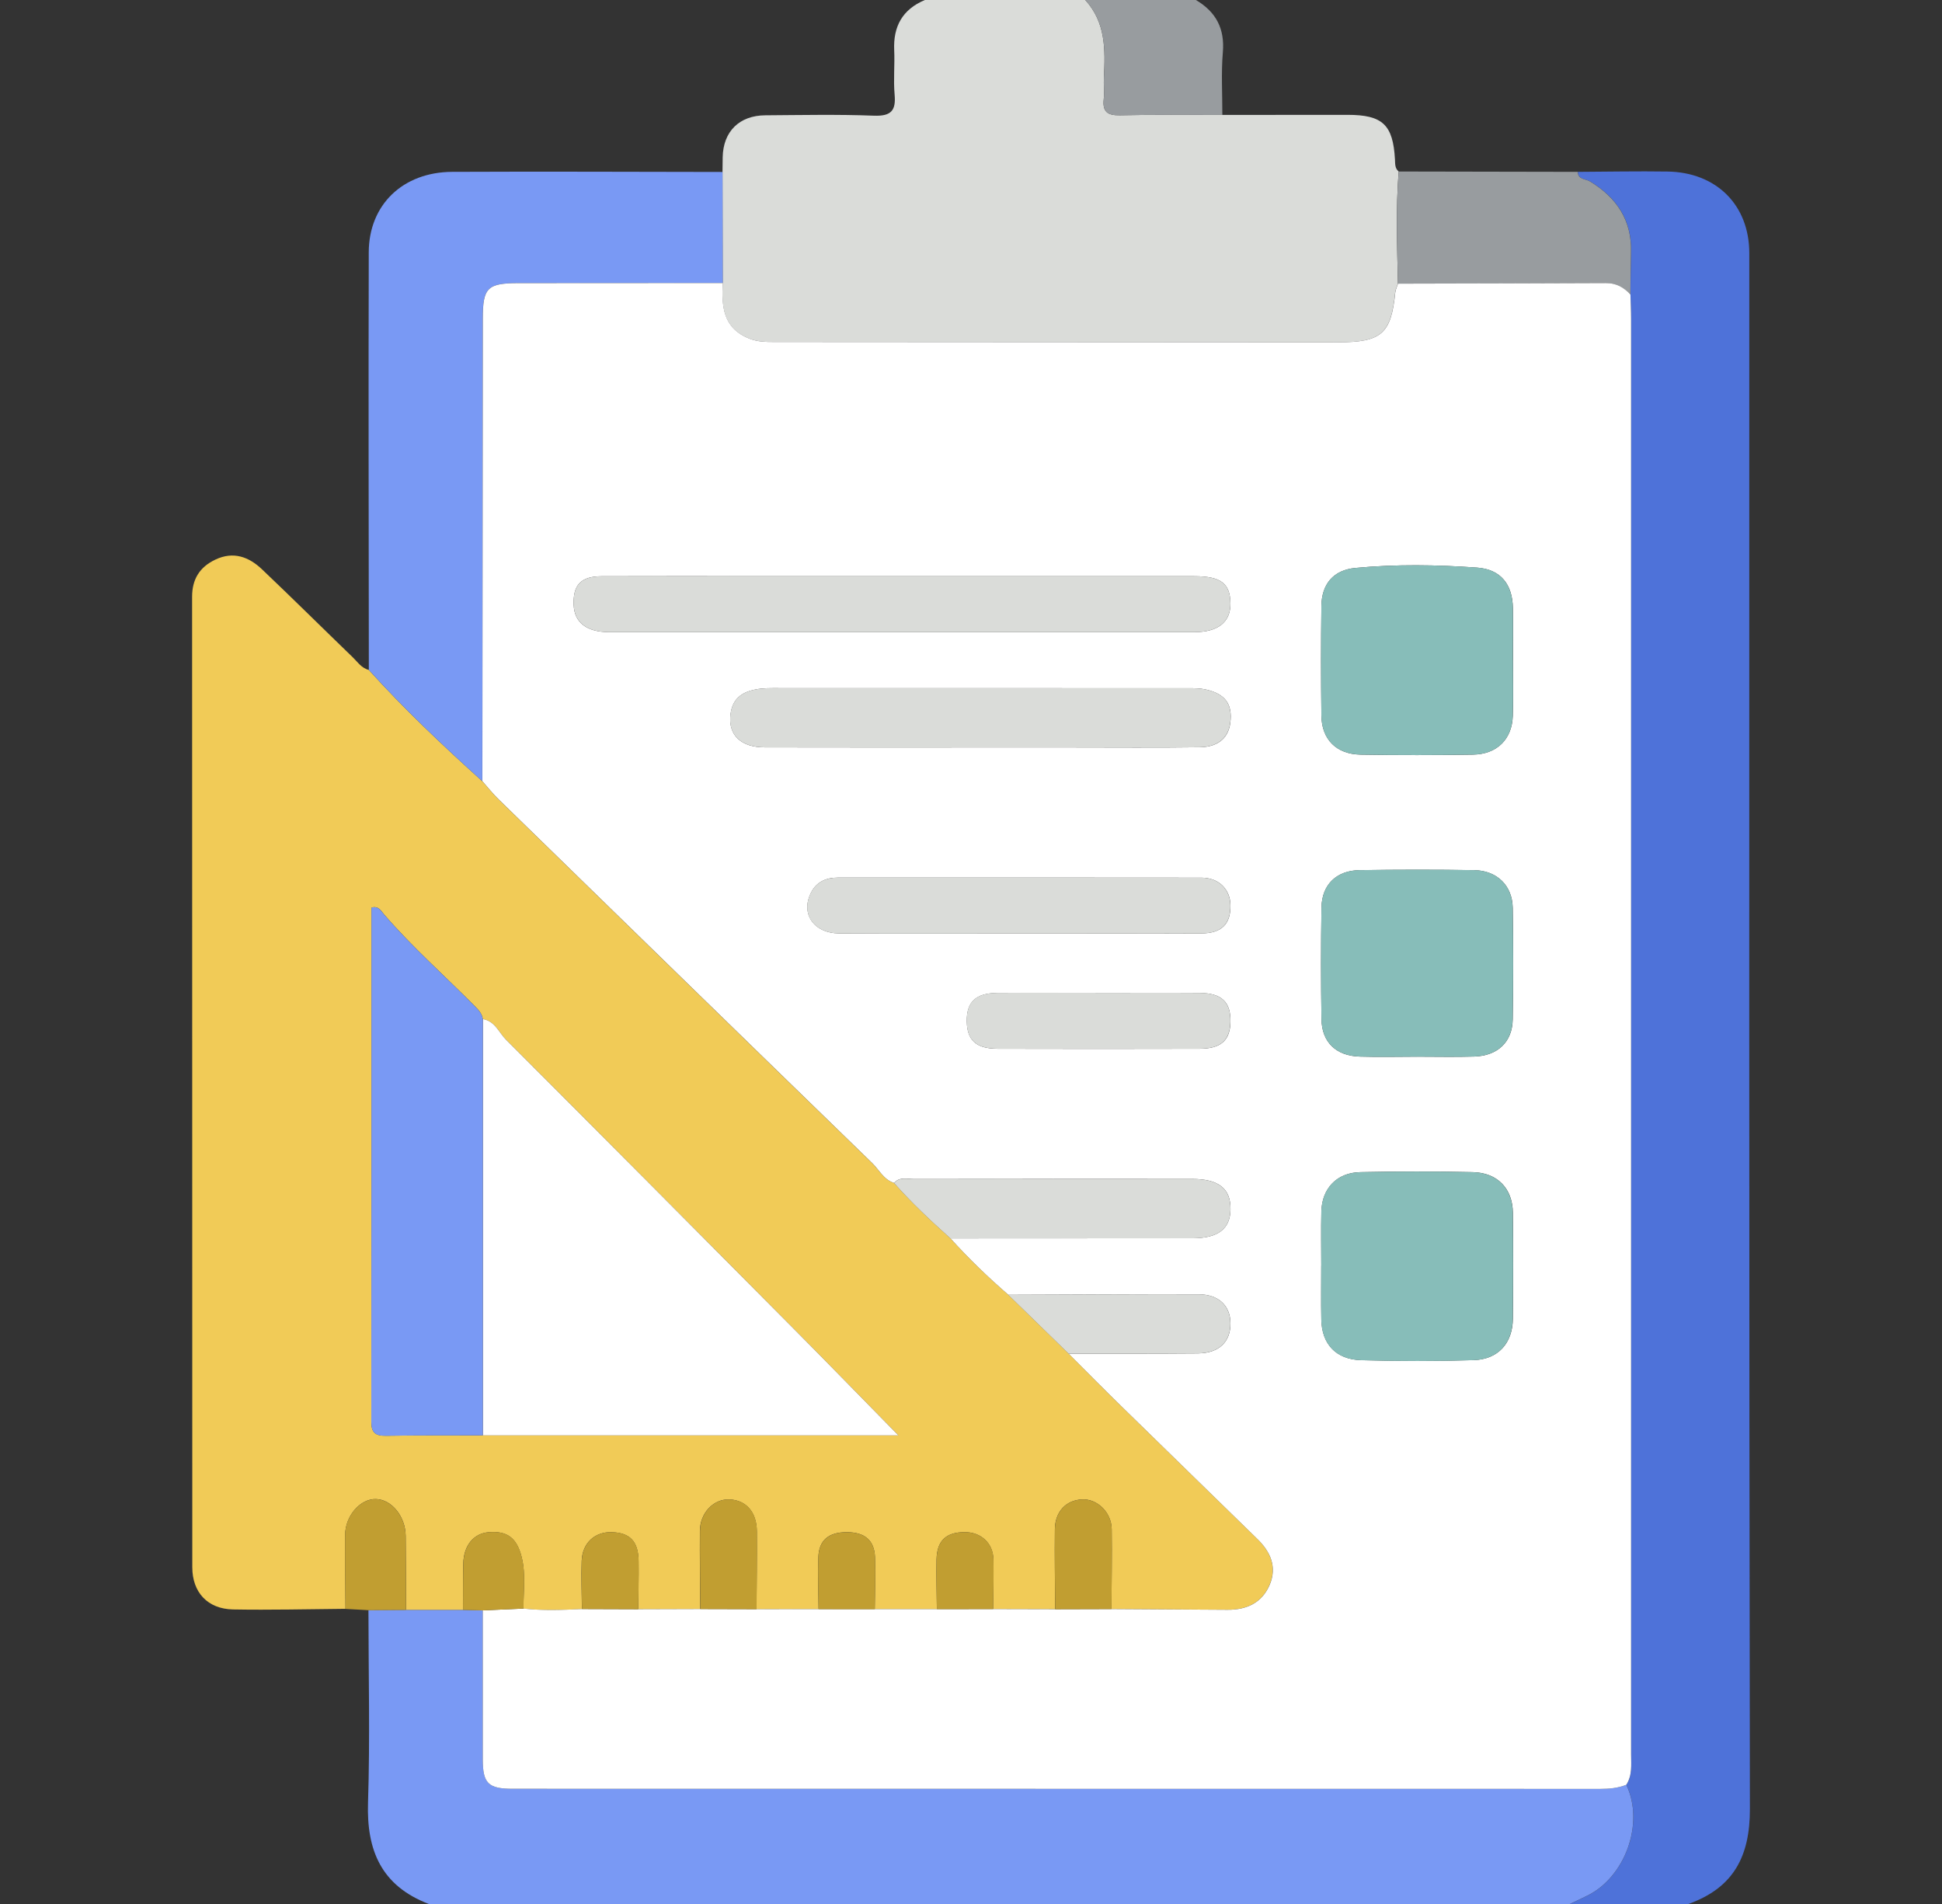 <svg width="51" height="50" viewBox="0 0 51 50" fill="none" xmlns="http://www.w3.org/2000/svg">
<rect x="0" y="0" width="51" height="50" fill="#333333" stroke="none"/>
<g clip-path="url(#clip0_134_11141)">
<path d="M41.436 4.513C42.221 4.509 43.006 4.493 43.79 4.505C45.076 4.523 45.939 5.387 45.939 6.646C45.939 20.267 45.931 33.888 45.955 47.509C45.957 48.739 45.533 49.575 44.336 50.001H41.229C41.376 49.931 41.522 49.86 41.669 49.79C42.684 49.304 43.193 47.877 42.71 46.87C42.871 46.619 42.836 46.338 42.836 46.063C42.836 33.498 42.836 20.934 42.836 8.369C42.836 8.158 42.824 7.946 42.818 7.735C42.823 7.362 42.824 6.988 42.834 6.615C42.856 5.787 42.465 5.195 41.761 4.766C41.646 4.695 41.441 4.721 41.437 4.513H41.436Z" fill="#4E72D9"/>
<path d="M32.101 3.018C33.197 3.018 34.293 3.015 35.389 3.016C36.311 3.016 36.584 3.275 36.634 4.19C36.64 4.304 36.63 4.419 36.731 4.503C36.654 5.484 36.691 6.467 36.712 7.449C36.687 7.526 36.648 7.601 36.64 7.68C36.529 8.769 36.276 8.99 35.13 8.989C30.192 8.986 25.254 8.983 20.316 8.98C20.101 8.98 19.891 8.976 19.68 8.893C18.973 8.615 18.952 8.038 18.979 7.432C18.977 6.46 18.976 5.489 18.974 4.517C18.976 4.388 18.977 4.258 18.979 4.128C18.992 3.454 19.415 3.032 20.099 3.028C21.049 3.022 22 3.001 22.949 3.038C23.409 3.055 23.531 2.9 23.494 2.484C23.459 2.097 23.501 1.704 23.483 1.315C23.456 0.697 23.696 0.248 24.291 -0.001H28.5C29.039 0.59 29.028 1.306 28.99 2.03C28.98 2.223 29.005 2.419 28.985 2.612C28.952 2.931 29.082 3.034 29.409 3.027C30.306 3.008 31.204 3.018 32.101 3.017V3.018Z" fill="#DADCD9"/>
<path d="M42.709 46.87C43.192 47.876 42.683 49.303 41.668 49.789C41.522 49.859 41.376 49.93 41.228 50H11.262C10.011 49.522 9.625 48.589 9.665 47.34C9.719 45.655 9.677 43.969 9.676 42.282C10.005 42.28 10.333 42.278 10.662 42.276C11.162 42.276 11.661 42.276 12.159 42.276C12.332 42.281 12.505 42.285 12.678 42.29C12.678 43.592 12.675 44.894 12.678 46.196C12.678 46.832 12.823 46.975 13.466 46.975C22.985 46.975 32.505 46.975 42.026 46.978C42.263 46.978 42.49 46.956 42.709 46.87Z" fill="#7999F4"/>
<path d="M32.101 3.018C31.204 3.019 30.306 3.008 29.409 3.028C29.082 3.035 28.953 2.932 28.985 2.613C29.005 2.42 28.98 2.224 28.99 2.031C29.028 1.307 29.039 0.591 28.5 0H31.406C31.938 0.314 32.166 0.755 32.114 1.373C32.068 1.918 32.102 2.47 32.101 3.019V3.018Z" fill="#989C9F"/>
<path d="M12.16 42.276C11.661 42.276 11.161 42.276 10.663 42.276C10.66 41.629 10.661 40.981 10.654 40.334C10.649 39.822 10.284 39.375 9.872 39.366C9.463 39.355 9.067 39.805 9.064 40.306C9.06 40.954 9.069 41.601 9.073 42.249C8.088 42.257 7.103 42.283 6.118 42.265C5.453 42.252 5.05 41.816 5.05 41.158C5.047 32.663 5.049 24.167 5.045 15.672C5.045 15.214 5.239 14.894 5.655 14.696C6.132 14.469 6.539 14.625 6.883 14.953C7.684 15.714 8.468 16.492 9.263 17.26C9.392 17.383 9.491 17.545 9.685 17.592C10.618 18.624 11.631 19.581 12.665 20.514C12.807 20.674 12.939 20.841 13.091 20.99C16.36 24.179 19.63 27.367 22.907 30.547C23.09 30.725 23.206 30.98 23.479 31.064C23.937 31.583 24.443 32.056 24.959 32.519C25.433 33.044 25.942 33.536 26.48 34.002C27.007 34.517 27.535 35.031 28.063 35.545C28.527 36.01 28.987 36.478 29.456 36.937C30.643 38.099 31.835 39.254 33.022 40.416C33.362 40.75 33.538 41.144 33.346 41.607C33.149 42.084 32.748 42.277 32.234 42.273C31.218 42.267 30.202 42.261 29.188 42.254C29.192 41.556 29.204 40.857 29.195 40.159C29.19 39.716 28.817 39.356 28.416 39.375C27.995 39.395 27.707 39.697 27.702 40.163C27.694 40.861 27.706 41.559 27.71 42.258C27.166 42.257 26.624 42.256 26.081 42.255C26.084 41.819 26.098 41.384 26.088 40.948C26.079 40.521 25.76 40.232 25.329 40.235C24.844 40.238 24.606 40.461 24.595 40.95C24.585 41.386 24.6 41.821 24.603 42.257C24.059 42.257 23.517 42.257 22.973 42.257C22.976 41.804 22.995 41.349 22.979 40.896C22.963 40.447 22.709 40.236 22.235 40.236C21.762 40.236 21.506 40.447 21.491 40.895C21.474 41.348 21.492 41.803 21.497 42.256C20.953 42.256 20.411 42.258 19.867 42.259C19.871 41.577 19.881 40.894 19.876 40.212C19.872 39.709 19.596 39.396 19.16 39.376C18.74 39.357 18.383 39.727 18.38 40.209C18.375 40.89 18.385 41.573 18.389 42.255C17.846 42.257 17.303 42.258 16.76 42.26C16.764 41.837 16.776 41.415 16.77 40.992C16.763 40.478 16.546 40.252 16.068 40.236C15.624 40.221 15.294 40.518 15.276 40.987C15.26 41.409 15.279 41.832 15.282 42.255C14.771 42.28 14.258 42.3 13.747 42.243C13.743 41.792 13.812 41.338 13.699 40.89C13.572 40.386 13.322 40.197 12.831 40.237C12.438 40.269 12.177 40.586 12.166 41.062C12.156 41.468 12.16 41.873 12.158 42.277L12.16 42.276ZM12.679 26.761C12.66 26.623 12.573 26.528 12.479 26.433C11.681 25.627 10.828 24.873 10.086 24.014C10.011 23.928 9.946 23.78 9.756 23.835C9.756 28.335 9.758 32.836 9.752 37.337C9.752 37.61 9.847 37.709 10.129 37.704C10.979 37.691 11.83 37.695 12.68 37.693H23.593C22.62 36.702 21.727 35.783 20.824 34.873C18.316 32.347 15.808 29.823 13.291 27.306C13.1 27.114 13.001 26.814 12.679 26.761Z" fill="#F1CB57"/>
<path d="M12.666 20.516C11.632 19.581 10.618 18.625 9.686 17.592C9.684 13.937 9.674 10.281 9.684 6.626C9.687 5.378 10.578 4.52 11.872 4.513C14.239 4.502 16.608 4.513 18.975 4.516C18.977 5.488 18.978 6.459 18.98 7.431C17.194 7.431 15.409 7.433 13.623 7.434C12.799 7.434 12.678 7.554 12.677 8.368C12.673 12.416 12.67 16.465 12.666 20.515V20.516Z" fill="#7999F4"/>
<path d="M9.072 42.251C9.068 41.603 9.058 40.956 9.063 40.308C9.066 39.807 9.462 39.357 9.871 39.367C10.284 39.378 10.648 39.824 10.653 40.335C10.66 40.983 10.659 41.63 10.662 42.278C10.333 42.28 10.004 42.282 9.675 42.284C9.474 42.273 9.273 42.263 9.072 42.251Z" fill="#C19E31"/>
<path d="M36.712 7.45C36.691 6.467 36.655 5.486 36.731 4.504C38.299 4.507 39.867 4.51 41.435 4.513C41.439 4.721 41.644 4.695 41.758 4.766C42.461 5.195 42.854 5.787 42.832 6.615C42.822 6.988 42.821 7.362 42.816 7.735C42.643 7.546 42.442 7.432 42.166 7.433C40.348 7.444 38.529 7.446 36.711 7.45H36.712Z" fill="#989C9F"/>
<path d="M36.713 7.449C38.53 7.444 40.349 7.442 42.167 7.433C42.444 7.431 42.644 7.545 42.818 7.734C42.824 7.945 42.835 8.157 42.835 8.368C42.835 20.933 42.835 33.497 42.835 46.062C42.835 46.337 42.871 46.618 42.709 46.87C42.49 46.956 42.263 46.978 42.027 46.978C32.507 46.975 22.987 46.975 13.466 46.975C12.822 46.975 12.678 46.833 12.678 46.196C12.676 44.894 12.678 43.592 12.678 42.29C13.035 42.274 13.393 42.258 13.75 42.242C14.261 42.299 14.772 42.279 15.284 42.254C15.776 42.256 16.269 42.257 16.761 42.259C17.305 42.257 17.847 42.256 18.391 42.254C18.883 42.255 19.376 42.256 19.869 42.258C20.412 42.258 20.954 42.256 21.498 42.256C21.99 42.256 22.482 42.256 22.976 42.257C23.519 42.257 24.062 42.257 24.604 42.257C25.096 42.257 25.588 42.255 26.082 42.255C26.625 42.256 27.168 42.257 27.711 42.259C28.203 42.258 28.697 42.256 29.189 42.255C30.205 42.262 31.22 42.268 32.235 42.274C32.749 42.278 33.15 42.085 33.348 41.608C33.539 41.145 33.365 40.751 33.023 40.417C31.836 39.255 30.644 38.1 29.458 36.938C28.988 36.479 28.528 36.011 28.064 35.547C29.197 35.547 30.329 35.551 31.462 35.541C32.013 35.536 32.319 35.237 32.314 34.748C32.309 34.286 32.003 33.992 31.477 33.99C29.812 33.987 28.147 33.998 26.482 34.003C25.945 33.538 25.435 33.046 24.961 32.52C27.081 32.52 29.202 32.52 31.323 32.517C31.991 32.517 32.308 32.27 32.315 31.757C32.322 31.214 32.006 30.961 31.311 30.96C28.873 30.959 26.436 30.958 23.997 30.962C23.822 30.962 23.625 30.898 23.481 31.064C23.208 30.98 23.092 30.725 22.91 30.547C19.633 27.366 16.363 24.178 13.094 20.99C12.941 20.841 12.809 20.674 12.668 20.514C12.672 16.466 12.675 12.417 12.679 8.368C12.679 7.554 12.8 7.435 13.624 7.435C15.41 7.434 17.196 7.433 18.981 7.432C18.954 8.037 18.975 8.614 19.682 8.893C19.894 8.976 20.102 8.98 20.319 8.98C25.257 8.983 30.195 8.986 35.133 8.989C36.279 8.989 36.531 8.769 36.642 7.68C36.651 7.601 36.69 7.525 36.715 7.448L36.713 7.449ZM23.655 15.131C22.304 15.131 20.952 15.131 19.601 15.131C18.333 15.131 17.065 15.129 15.797 15.133C15.255 15.135 15.045 15.361 15.066 15.886C15.084 16.348 15.405 16.6 16.002 16.6C21.124 16.602 26.246 16.602 31.368 16.6C31.99 16.6 32.319 16.333 32.313 15.847C32.307 15.32 32.062 15.132 31.364 15.132C28.794 15.132 26.225 15.132 23.655 15.132V15.131ZM39.733 17.334C39.733 16.878 39.739 16.423 39.731 15.967C39.721 15.35 39.416 14.951 38.791 14.906C37.727 14.83 36.656 14.814 35.592 14.915C35.012 14.97 34.709 15.344 34.702 15.913C34.69 16.873 34.69 17.833 34.702 18.793C34.71 19.416 35.094 19.806 35.73 19.817C36.715 19.834 37.701 19.834 38.686 19.817C39.316 19.806 39.709 19.412 39.729 18.799C39.744 18.312 39.732 17.822 39.733 17.335V17.334ZM34.698 33.236C34.698 33.707 34.691 34.179 34.7 34.651C34.712 35.294 35.083 35.701 35.745 35.719C36.73 35.747 37.716 35.748 38.701 35.718C39.345 35.699 39.725 35.272 39.731 34.629C39.74 33.701 39.741 32.775 39.731 31.847C39.724 31.212 39.327 30.795 38.678 30.781C37.693 30.759 36.707 30.76 35.722 30.781C35.106 30.794 34.715 31.21 34.701 31.82C34.69 32.292 34.699 32.764 34.699 33.236H34.698ZM37.211 27.749C37.711 27.749 38.213 27.761 38.713 27.746C39.331 27.728 39.718 27.364 39.727 26.767C39.742 25.792 39.743 24.816 39.727 23.84C39.717 23.254 39.312 22.86 38.714 22.851C37.712 22.835 36.711 22.836 35.709 22.851C35.096 22.858 34.713 23.233 34.704 23.836C34.689 24.812 34.689 25.788 34.704 26.764C34.713 27.37 35.088 27.729 35.71 27.747C36.21 27.762 36.712 27.75 37.212 27.749H37.211ZM25.745 19.628C26.547 19.628 27.348 19.628 28.15 19.628C29.269 19.628 30.389 19.638 31.508 19.623C31.929 19.618 32.253 19.431 32.31 18.98C32.373 18.486 32.172 18.219 31.662 18.106C31.518 18.073 31.365 18.073 31.215 18.073C27.574 18.071 23.932 18.072 20.292 18.071C20.091 18.071 19.898 18.081 19.7 18.141C19.365 18.242 19.214 18.465 19.182 18.784C19.128 19.307 19.46 19.625 20.084 19.626C21.972 19.631 23.859 19.628 25.747 19.628H25.745ZM26.793 24.515C28.377 24.515 29.96 24.52 31.544 24.512C32.084 24.51 32.321 24.267 32.314 23.772C32.308 23.352 32.007 23.05 31.554 23.049C28.37 23.044 25.186 23.047 22.002 23.047C21.695 23.047 21.447 23.157 21.304 23.432C21.016 23.987 21.363 24.508 22.042 24.512C23.625 24.522 25.21 24.515 26.794 24.515H26.793ZM28.852 26.073C27.967 26.073 27.081 26.068 26.197 26.075C25.62 26.08 25.379 26.312 25.39 26.832C25.4 27.32 25.638 27.539 26.196 27.541C27.967 27.546 29.736 27.546 31.507 27.541C32.066 27.539 32.305 27.32 32.314 26.834C32.324 26.315 32.084 26.08 31.508 26.076C30.623 26.069 29.737 26.074 28.853 26.074L28.852 26.073Z" fill="white"/>
<path d="M13.75 42.242C13.393 42.258 13.035 42.275 12.678 42.29C12.506 42.286 12.332 42.282 12.16 42.277C12.162 41.871 12.159 41.466 12.168 41.062C12.179 40.585 12.44 40.268 12.833 40.236C13.324 40.196 13.575 40.386 13.701 40.89C13.814 41.338 13.745 41.791 13.749 42.242H13.75Z" fill="#C19E31"/>
<path d="M12.679 26.761C13.002 26.815 13.1 27.115 13.291 27.306C15.807 29.823 18.316 32.347 20.823 34.873C21.727 35.783 22.62 36.703 23.593 37.694C19.898 37.694 16.289 37.694 12.68 37.694C12.68 34.05 12.68 30.405 12.68 26.761H12.679Z" fill="white"/>
<path d="M12.679 26.761C12.679 30.405 12.679 34.05 12.679 37.694C11.829 37.696 10.978 37.691 10.128 37.705C9.846 37.709 9.751 37.611 9.751 37.337C9.757 32.836 9.755 28.335 9.755 23.836C9.945 23.781 10.009 23.928 10.085 24.014C10.826 24.874 11.681 25.627 12.478 26.434C12.572 26.529 12.66 26.624 12.678 26.761H12.679Z" fill="#7999F4"/>
<path d="M23.48 31.066C23.624 30.9 23.821 30.963 23.996 30.963C26.433 30.959 28.871 30.959 31.309 30.961C32.006 30.961 32.321 31.214 32.314 31.758C32.308 32.271 31.99 32.517 31.321 32.518C29.201 32.52 27.08 32.52 24.96 32.521C24.443 32.058 23.938 31.585 23.48 31.067V31.066Z" fill="#DADCD9"/>
<path d="M26.48 34.003C28.146 33.998 29.81 33.986 31.475 33.99C32.002 33.991 32.307 34.286 32.312 34.747C32.318 35.236 32.012 35.535 31.46 35.54C30.328 35.55 29.195 35.545 28.062 35.546C27.534 35.031 27.007 34.517 26.479 34.003H26.48Z" fill="#DADCD9"/>
<path d="M19.869 42.258C19.377 42.257 18.884 42.256 18.392 42.254C18.388 41.572 18.379 40.89 18.383 40.208C18.386 39.725 18.742 39.356 19.163 39.376C19.598 39.395 19.875 39.708 19.878 40.212C19.884 40.894 19.872 41.576 19.869 42.258Z" fill="#C19E31"/>
<path d="M29.189 42.255C28.696 42.256 28.203 42.258 27.711 42.259C27.707 41.56 27.694 40.862 27.703 40.163C27.709 39.697 27.996 39.396 28.416 39.376C28.817 39.358 29.191 39.717 29.195 40.16C29.203 40.858 29.192 41.556 29.189 42.255Z" fill="#C19E31"/>
<path d="M22.975 42.258C22.483 42.258 21.991 42.258 21.497 42.257C21.494 41.803 21.475 41.349 21.491 40.896C21.508 40.448 21.764 40.237 22.236 40.237C22.709 40.237 22.964 40.448 22.98 40.897C22.996 41.35 22.978 41.804 22.974 42.258H22.975Z" fill="#C19E31"/>
<path d="M26.082 42.255C25.589 42.255 25.096 42.257 24.604 42.257C24.6 41.822 24.586 41.386 24.596 40.95C24.607 40.46 24.846 40.238 25.331 40.235C25.761 40.232 26.081 40.522 26.09 40.948C26.099 41.384 26.086 41.82 26.082 42.255Z" fill="#C19E31"/>
<path d="M16.762 42.259C16.27 42.257 15.776 42.256 15.284 42.254C15.281 41.831 15.262 41.408 15.278 40.986C15.296 40.518 15.625 40.221 16.07 40.235C16.547 40.251 16.765 40.478 16.772 40.991C16.778 41.413 16.766 41.836 16.762 42.259Z" fill="#C19E31"/>
<path d="M23.655 15.132C26.225 15.132 28.794 15.132 31.363 15.132C32.061 15.132 32.307 15.318 32.313 15.847C32.318 16.332 31.99 16.6 31.367 16.6C26.245 16.602 21.122 16.602 16.001 16.6C15.405 16.6 15.085 16.348 15.066 15.886C15.045 15.361 15.255 15.136 15.796 15.133C17.065 15.127 18.332 15.131 19.601 15.131C20.952 15.131 22.304 15.131 23.655 15.131V15.132Z" fill="#DADCD9"/>
<path d="M39.731 17.334C39.731 17.823 39.742 18.311 39.727 18.799C39.709 19.411 39.315 19.807 38.684 19.816C37.699 19.832 36.713 19.834 35.729 19.816C35.093 19.805 34.709 19.415 34.701 18.793C34.689 17.833 34.689 16.872 34.701 15.912C34.708 15.345 35.011 14.971 35.59 14.915C36.654 14.815 37.726 14.83 38.79 14.905C39.414 14.95 39.719 15.35 39.729 15.967C39.737 16.422 39.731 16.878 39.729 17.334L39.731 17.334Z" fill="#87BDB9"/>
<path d="M34.697 33.236C34.697 32.764 34.689 32.292 34.699 31.821C34.713 31.21 35.104 30.794 35.72 30.782C36.705 30.762 37.691 30.76 38.676 30.782C39.323 30.796 39.72 31.212 39.728 31.847C39.739 32.775 39.737 33.702 39.728 34.63C39.722 35.272 39.342 35.7 38.699 35.719C37.714 35.748 36.727 35.747 35.743 35.72C35.081 35.701 34.71 35.295 34.698 34.651C34.689 34.18 34.696 33.708 34.696 33.236H34.697Z" fill="#87BDB9"/>
<path d="M37.211 27.749C36.71 27.749 36.209 27.761 35.709 27.746C35.087 27.728 34.712 27.368 34.703 26.763C34.688 25.787 34.688 24.811 34.703 23.835C34.712 23.233 35.095 22.859 35.708 22.85C36.709 22.836 37.711 22.835 38.713 22.85C39.312 22.86 39.715 23.252 39.725 23.839C39.742 24.815 39.741 25.791 39.725 26.767C39.716 27.363 39.33 27.727 38.712 27.745C38.211 27.76 37.71 27.748 37.21 27.748L37.211 27.749Z" fill="#87BDB9"/>
<path d="M25.745 19.628C23.857 19.628 21.97 19.631 20.082 19.626C19.459 19.624 19.126 19.306 19.18 18.783C19.213 18.465 19.364 18.242 19.698 18.14C19.896 18.081 20.089 18.071 20.29 18.071C23.931 18.071 27.573 18.071 31.213 18.073C31.363 18.073 31.516 18.073 31.66 18.105C32.17 18.217 32.371 18.484 32.308 18.979C32.251 19.43 31.927 19.617 31.506 19.623C30.387 19.637 29.268 19.628 28.148 19.628C27.346 19.628 26.545 19.628 25.743 19.628H25.745Z" fill="#DADCD9"/>
<path d="M26.791 24.515C25.207 24.515 23.624 24.522 22.04 24.512C21.36 24.509 21.013 23.987 21.302 23.432C21.444 23.158 21.693 23.047 22 23.047C25.184 23.047 28.367 23.045 31.552 23.049C32.005 23.049 32.306 23.352 32.312 23.772C32.319 24.267 32.081 24.511 31.542 24.512C29.958 24.519 28.375 24.515 26.79 24.515H26.791Z" fill="#DADCD9"/>
<path d="M28.851 26.073C29.736 26.073 30.622 26.068 31.506 26.074C32.081 26.079 32.323 26.314 32.312 26.832C32.302 27.32 32.063 27.539 31.505 27.54C29.734 27.544 27.965 27.544 26.194 27.54C25.636 27.538 25.398 27.319 25.388 26.831C25.377 26.312 25.617 26.078 26.195 26.073C27.08 26.067 27.966 26.072 28.85 26.072L28.851 26.073Z" fill="#DADCD9"/>
</g>
<defs>
<clipPath id="clip0_134_11141">
<rect width="50" height="50" fill="white" transform="translate(0.5)"/>
</clipPath>
</defs>
</svg>
